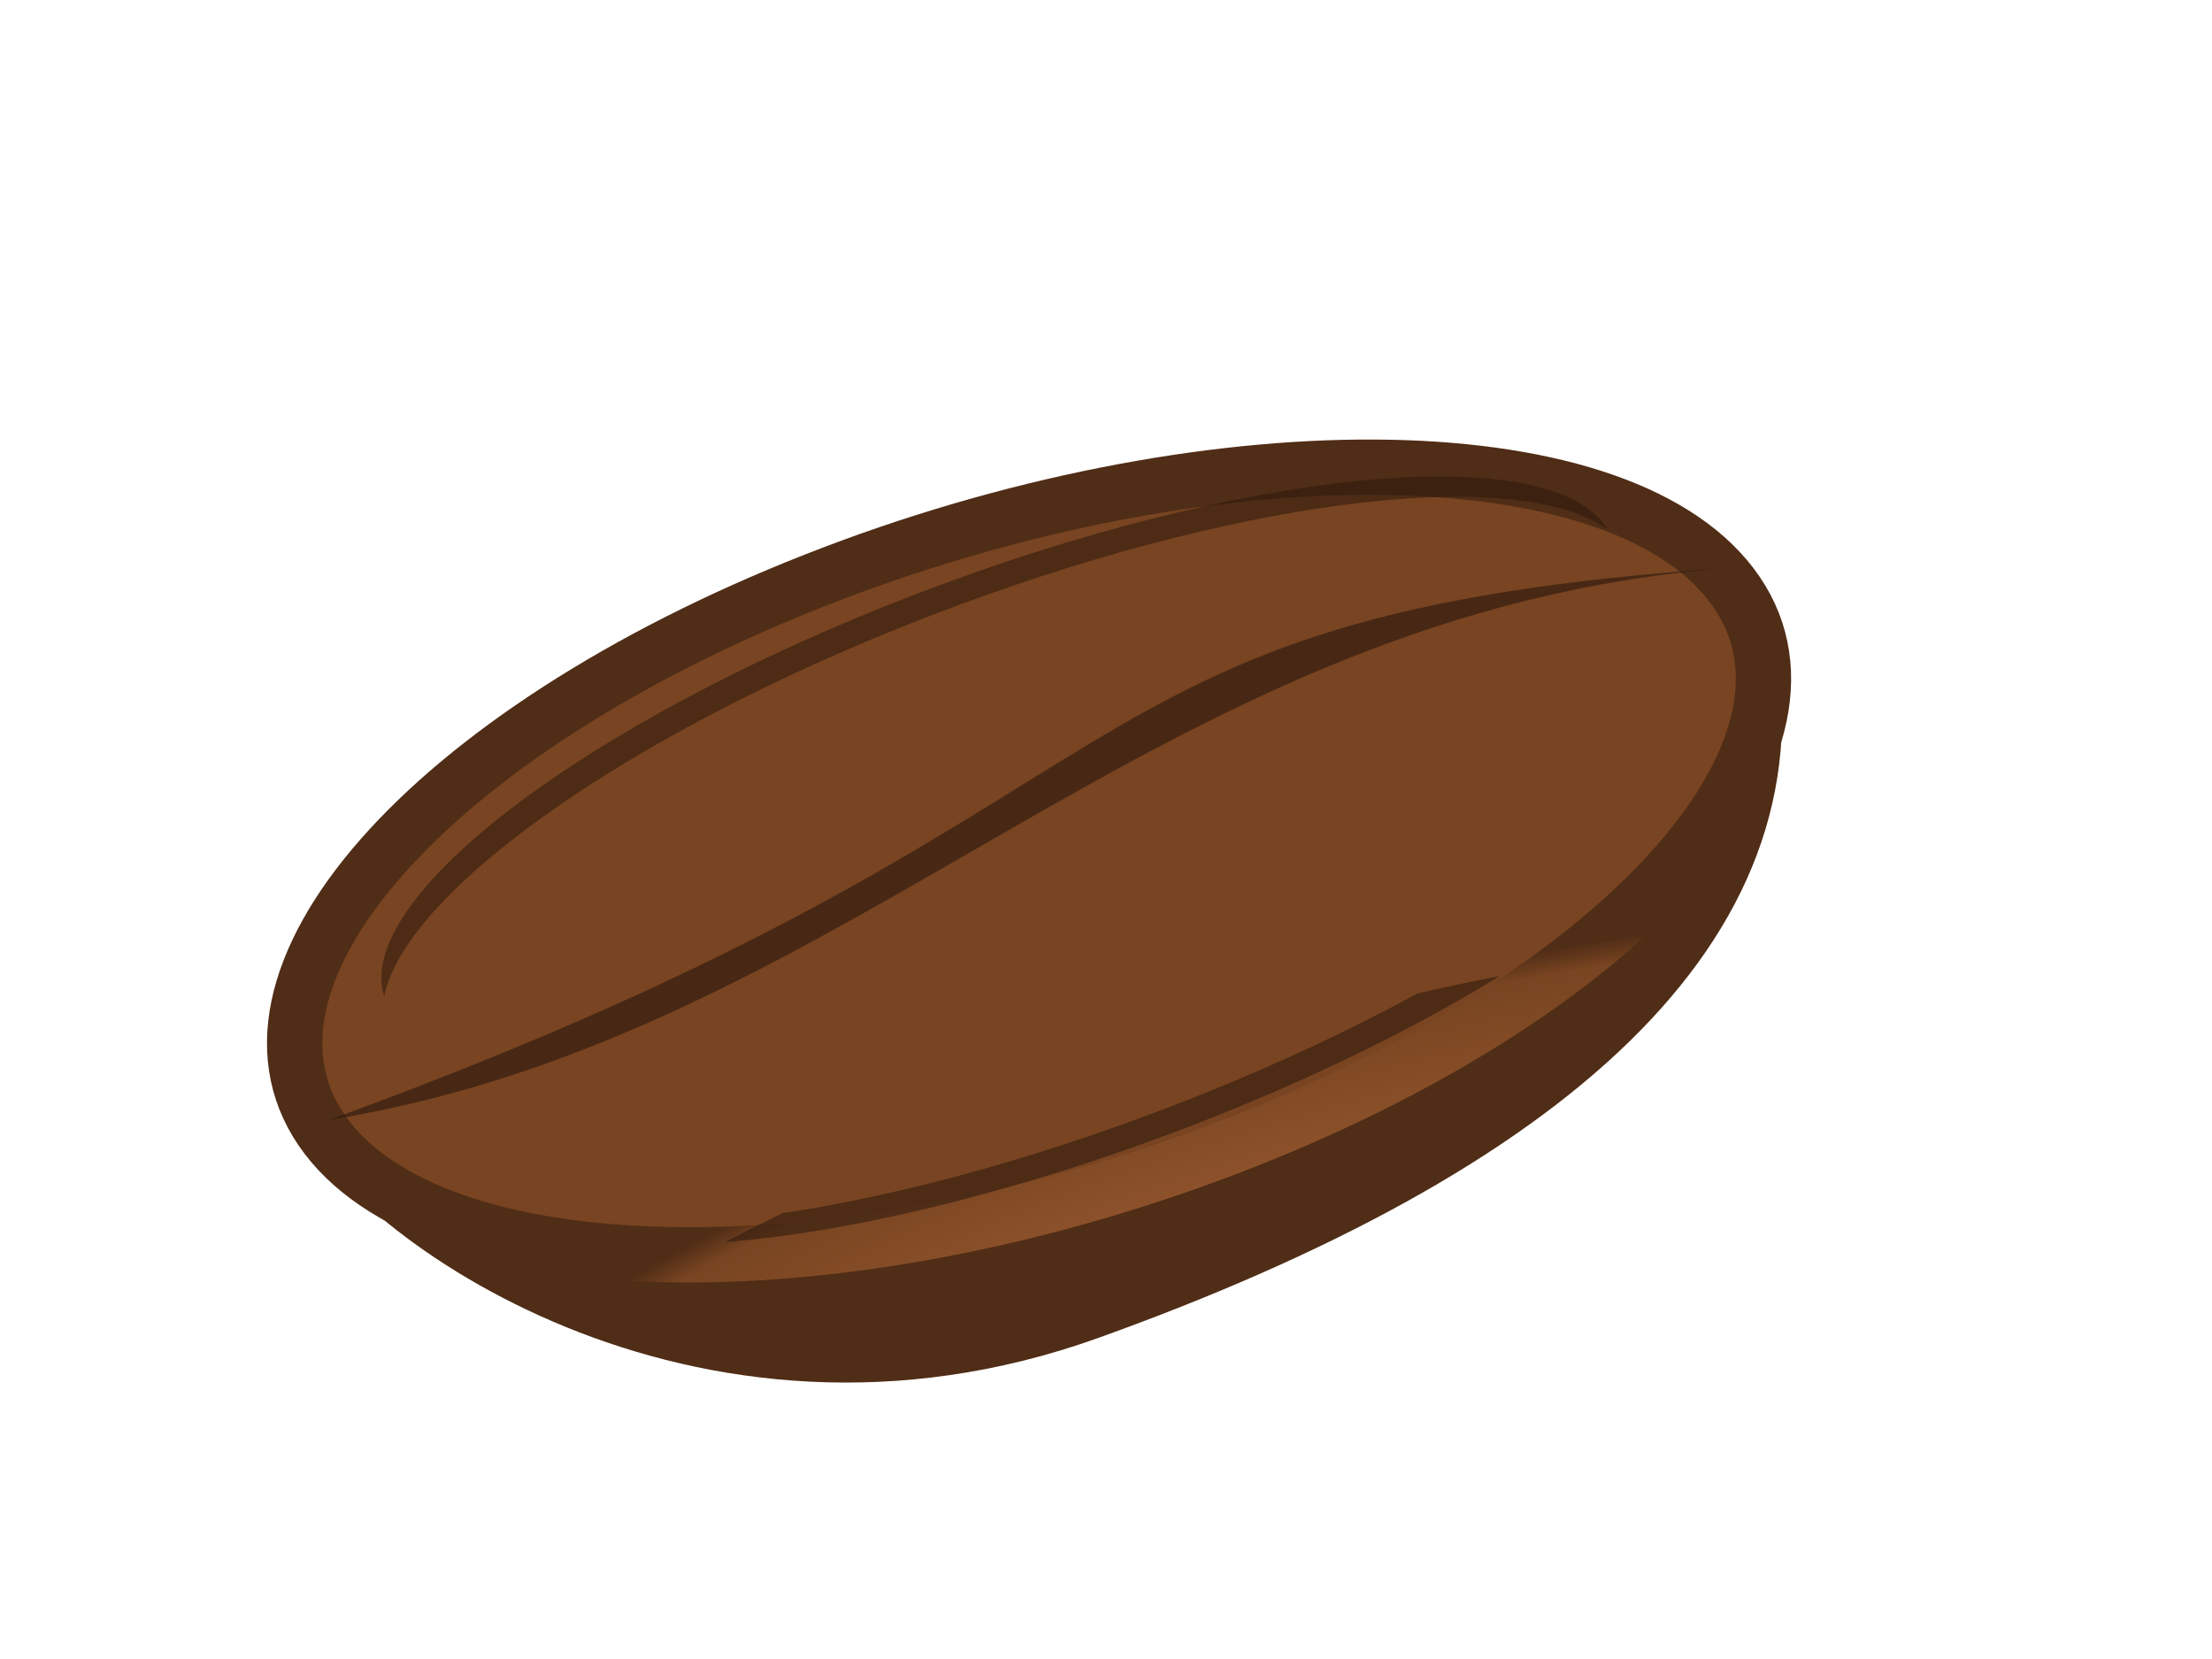 <?xml version="1.0"?><svg width="640" height="480" xmlns="http://www.w3.org/2000/svg" xmlns:xlink="http://www.w3.org/1999/xlink">
 <title>coffee bean</title>
 <defs>
  <linearGradient id="linearGradient3677">
   <stop stop-color="#cd7c47" id="stop3679" offset="0"/>
   <stop stop-color="#784421" offset="0.954" id="stop3685"/>
   <stop stop-color="#502d16" id="stop3681" offset="1"/>
  </linearGradient>
  <radialGradient gradientUnits="userSpaceOnUse" gradientTransform="matrix(0.111,0.404,-0.995,0.274,803.874,152.385)" r="364.148" fy="439.505" fx="412.439" cy="439.505" cx="412.439" id="radialGradient3683" xlink:href="#linearGradient3677"/>
  <filter id="filter3697">
   <feGaussianBlur id="feGaussianBlur3699" stdDeviation="4.612"/>
  </filter>
  <filter height="1.308" y="-0.154" width="1.118" x="-0.059" id="filter3752">
   <feGaussianBlur id="feGaussianBlur3754" stdDeviation="14.587"/>
  </filter>
  <clipPath id="clipPath3760" clipPathUnits="userSpaceOnUse">
   <path fill="#784421" stroke="url(#radialGradient3764)" stroke-width="16" d="m65.194,166.412c188.108,-66.663 387.055,-65.764 444.36,2.01c57.306,67.773 -48.73,176.756 -236.838,243.42c-188.108,66.663 -387.055,65.764 -444.36,-2.01c-57.306,-67.773 48.73,-176.756 236.838,-243.42z" id="path3762"/>
  </clipPath>
  <radialGradient r="364.148" fy="439.505" fx="412.439" cy="439.505" cx="412.439" gradientTransform="matrix(-0.111,-0.404,0.995,-0.274,-222.481,576.247)" gradientUnits="userSpaceOnUse" id="radialGradient3764" xlink:href="#linearGradient3677"/>
  <clipPath id="clipPath3768" clipPathUnits="userSpaceOnUse">
   <path fill="#784421" stroke="url(#radialGradient3772)" stroke-width="16" d="m516.2,562.22c-188.108,66.663 -387.055,65.764 -444.36,-2.01c-57.306,-67.773 48.73,-176.756 236.838,-243.42c188.108,-66.663 387.055,-65.764 444.36,2.01c57.306,67.773 -48.73,176.756 -236.838,243.42z" id="path3770"/>
  </clipPath>
  <radialGradient r="364.148" fy="439.505" fx="412.439" cy="439.505" cx="412.439" gradientTransform="matrix(0.111,0.404,-0.995,0.274,803.874,152.385)" gradientUnits="userSpaceOnUse" id="radialGradient3772" xlink:href="#linearGradient3677"/>
 </defs>
 <g>
  <title>Layer 1</title>
  <g transform="null" id="layer1">
   <path fill="#502d16" id="path2796" d="m513.715,185.374c9.522,44.952 -47.896,104.465 -153.267,144.978c-114.779,44.13 -236.168,43.541 -271.134,-1.324c-1.274,-1.634 -2.419,-3.302 -3.431,-5.006l-0.093,0.041c16.137,33.516 114.487,105.209 231.999,63.034c133.08,-47.763 211.303,-113.663 195.926,-201.723z"/>
   <path fill="#784421" stroke="url(#radialGradient3683)" stroke-width="16" id="path2794" d="m359.647,330.353c-112.232,44.13 -230.931,43.535 -265.122,-1.331c-34.191,-44.865 29.074,-117.01 141.306,-161.141c112.232,-44.13 230.931,-43.535 265.122,1.331c34.191,44.865 -29.074,117.01 -141.306,161.141z"/>
   <path opacity="0.5" fill="#2c180c" filter="url(#filter3697)" id="path3691" d="m95.266,324.022c249.416,-90.876 201.918,-146.22 406.268,-159.81c-166.731,12.148 -253.332,135.008 -406.268,159.81z"/>
   <path opacity="0.5" fill="#2c180c" d="m95.266,324.022c249.416,-90.876 201.918,-146.22 406.268,-159.81c-166.731,12.148 -253.332,135.008 -406.268,159.81z" id="path2811"/>
   <path opacity="0.753" fill="#2c180c" filter="url(#filter3752)" clip-path="url(#clipPath3768)" id="path3703" d="m497.604,209.742c-6.544,31.617 -75.634,79.569 -165.656,112.978c-86.254,32.01 -163.481,40.186 -188.347,22.026c14.925,25.183 97.675,18.962 191.205,-15.321c98.28,-36.025 171.223,-89.399 162.936,-119.222c-0.044,-0.158 -0.089,-0.305 -0.137,-0.461l0,0z"/>
   <path opacity="0.753" fill="#2c180c" filter="url(#filter3752)" clip-path="url(#clipPath3760)" d="m111.138,288.242c6.544,-31.617 75.634,-79.569 165.656,-112.978c86.254,-32.01 163.481,-40.186 188.347,-22.026c-14.925,-25.183 -97.675,-18.962 -191.205,15.321c-98.28,36.025 -171.223,89.399 -162.936,119.222c0.044,0.158 0.089,0.305 0.137,0.461l0,0z" id="path3756"/>
  </g>
 </g>
</svg>